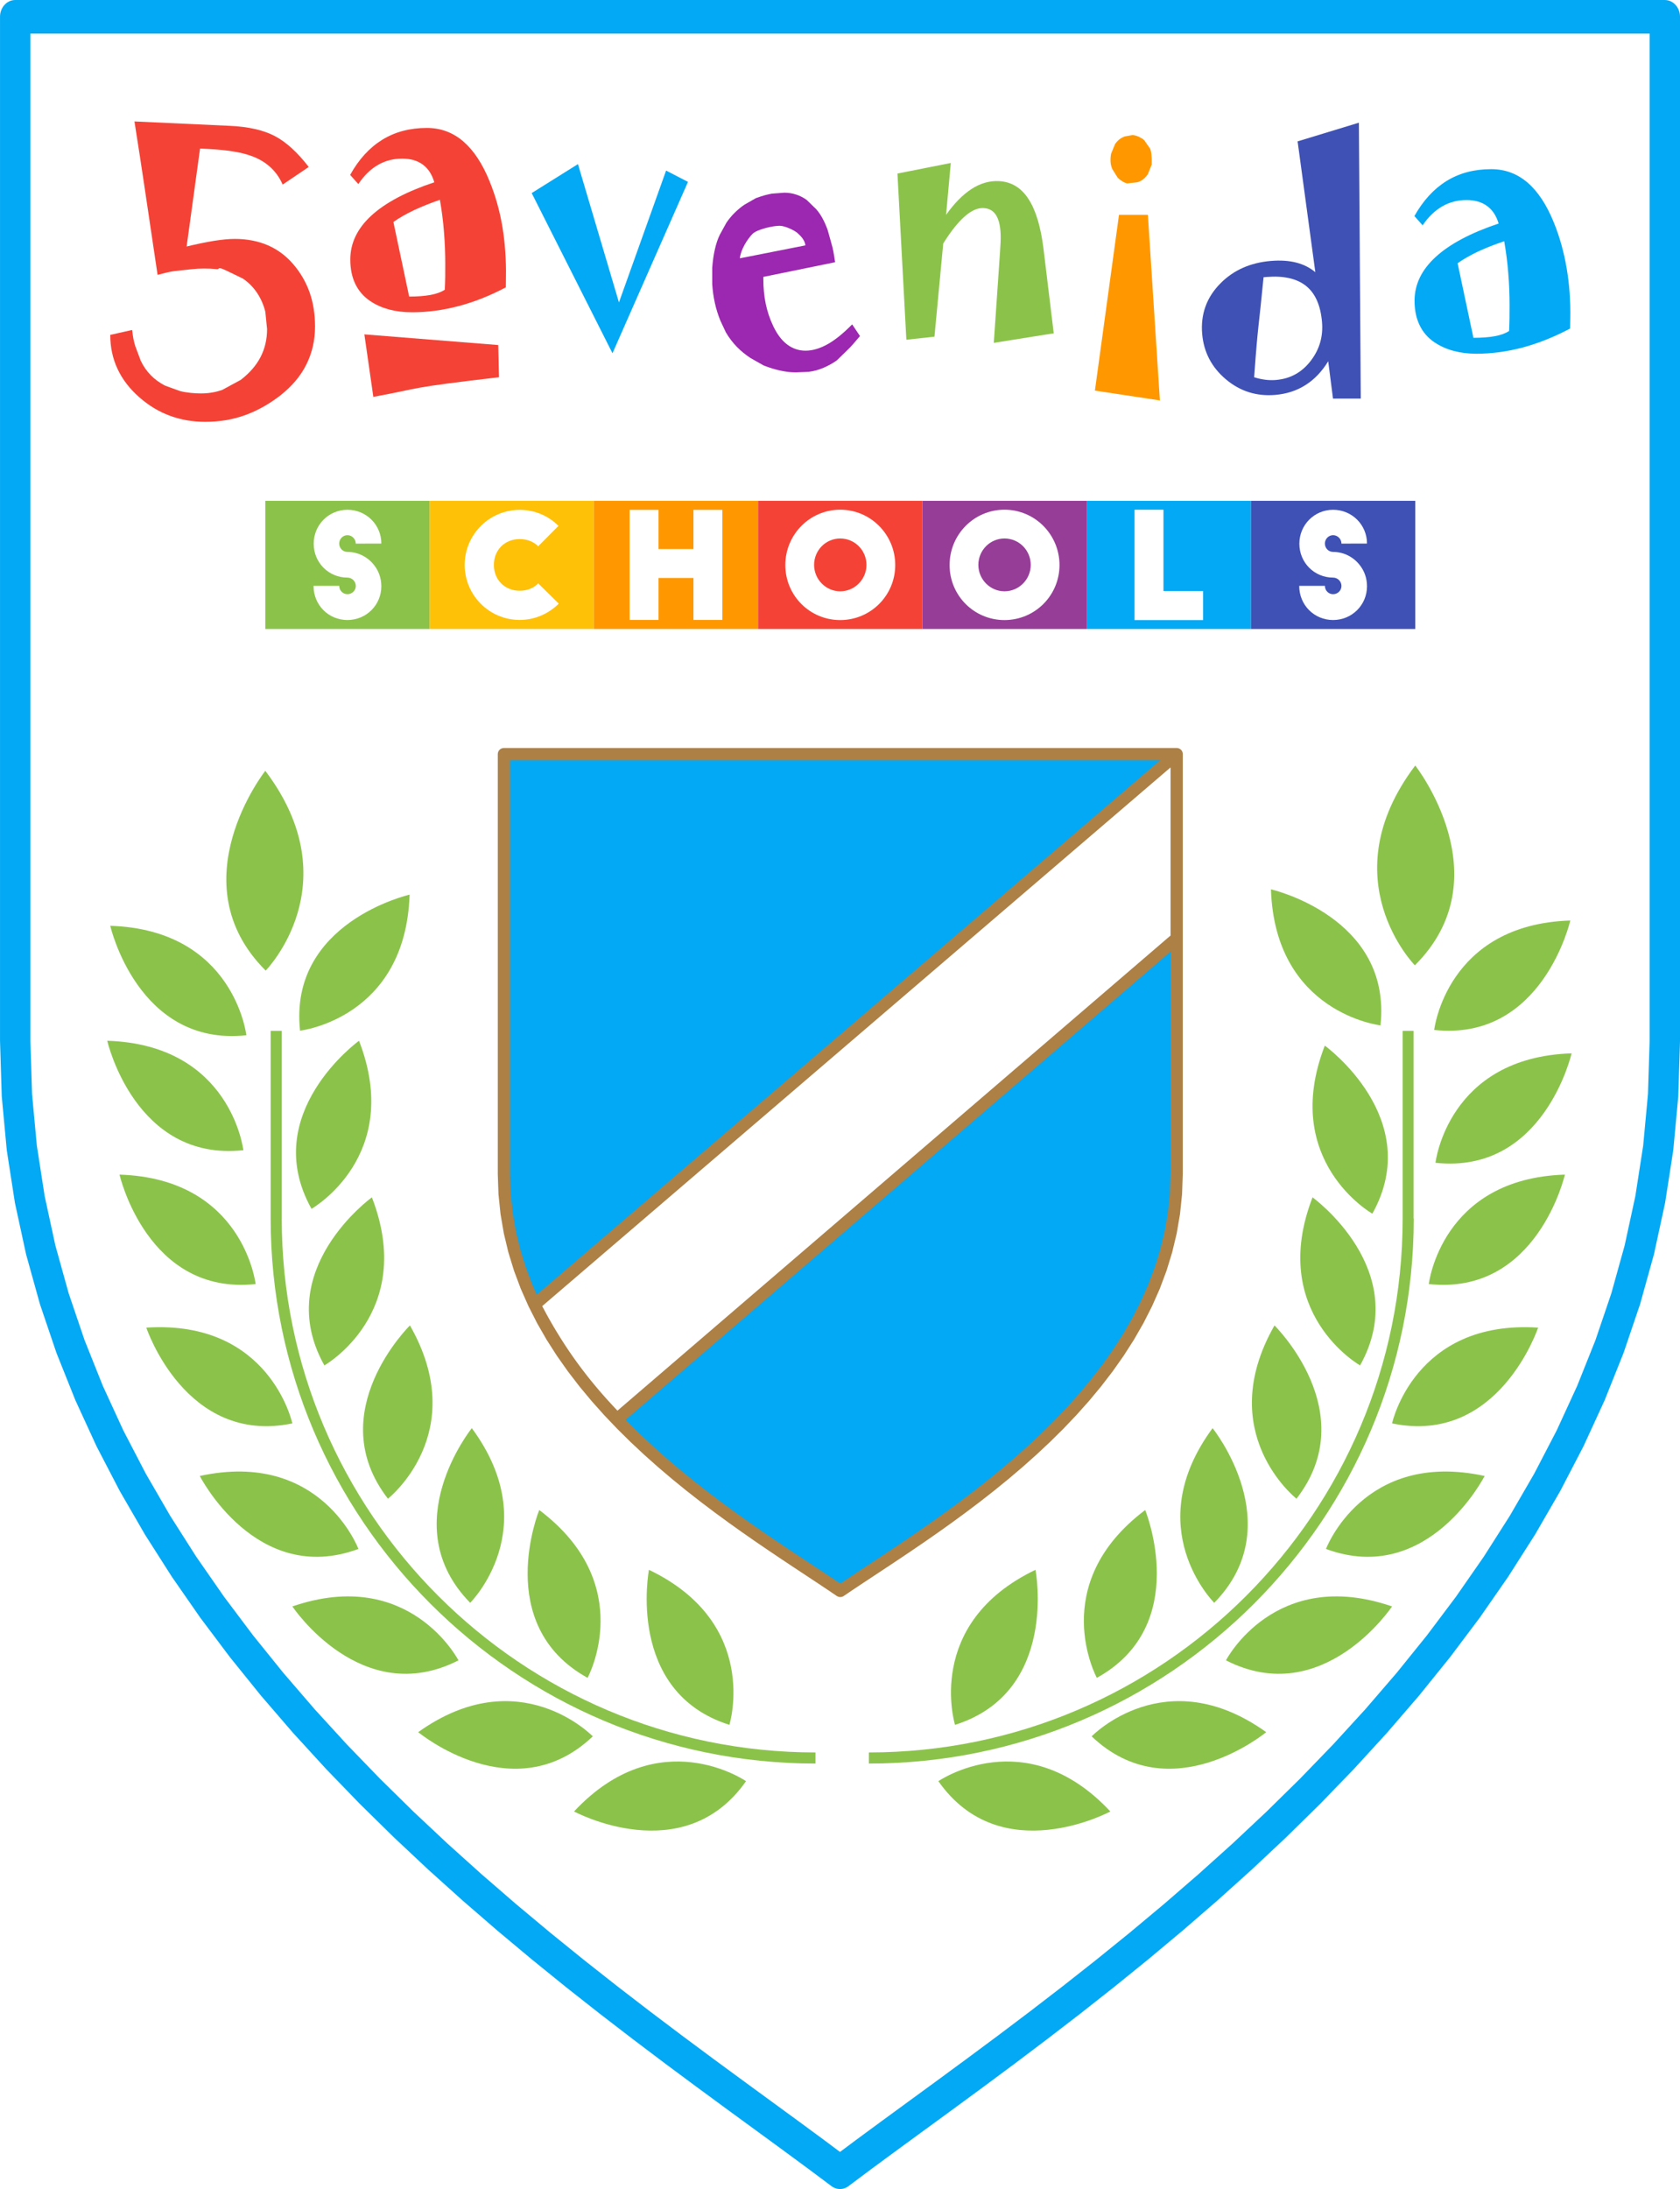 <?xml version="1.0" encoding="UTF-8"?>
<!DOCTYPE svg PUBLIC "-//W3C//DTD SVG 1.1//EN" "http://www.w3.org/Graphics/SVG/1.1/DTD/svg11.dtd">
<!-- Creator: CorelDRAW -->
<svg xmlns="http://www.w3.org/2000/svg" xml:space="preserve" width="99.988mm" height="130.227mm" version="1.1" style="shape-rendering:geometricPrecision; text-rendering:geometricPrecision; image-rendering:optimizeQuality; fill-rule:evenodd; clip-rule:evenodd"
viewBox="0 0 1146.58 1493.33"
 xmlns:xlink="http://www.w3.org/1999/xlink"
 xmlns:xodm="http://www.corel.com/coreldraw/odm/2003">
 <defs>
  <style type="text/css">
   <![CDATA[
    .fil1 {fill:#03A9F4}
    .fil6 {fill:#3F51B5}
    .fil4 {fill:#8BC34A}
    .fil9 {fill:#963D97}
    .fil3 {fill:#9C27B0}
    .fil2 {fill:#F44336}
    .fil5 {fill:#FF9800}
    .fil8 {fill:#FFC107}
    .fil0 {fill:#03A9F4;fill-rule:nonzero}
    .fil7 {fill:#AD8045;fill-rule:nonzero}
   ]]>
  </style>
 </defs>
 <g id="Capa_x0020_1">
  <g>
   <path class="fil0" d="M1125.84 710.19l0 -698.72 20.74 0 0 698.72 0 0 -20.74 0zm20.74 0c0,6.33 -4.64,11.47 -10.37,11.47 -5.73,0 -10.37,-5.13 -10.37,-11.47l20.74 0zm-579.14 781.14l11.71 -18.93 -11.71 0 16.29 -12.18 17.5 -12.88 18.59 -13.58 19.57 -14.3 20.44 -15.02 21.21 -15.75 21.85 -16.48 22.38 -17.22 22.8 -17.96 23.11 -18.71 23.3 -19.47 23.37 -20.22 23.33 -20.98 23.18 -21.75 22.91 -22.52 22.52 -23.29 22.02 -24.06 21.41 -24.84 20.68 -25.62 19.84 -26.4 18.89 -27.18 17.82 -27.97 16.65 -28.75 15.36 -29.55 13.96 -30.34 12.45 -31.14 10.84 -31.94 9.11 -32.75 7.28 -33.58 5.34 -34.41 3.28 -35.26 1.12 -36.13 20.74 0 -1.17 37.69 -3.43 36.81 -5.57 35.91 -7.59 35.01 -9.49 34.11 -11.26 33.21 -12.92 32.31 -14.45 31.42 -15.87 30.53 -17.16 29.65 -18.34 28.77 -19.39 27.91 -20.33 27.05 -21.15 26.2 -21.86 25.36 -22.45 24.53 -22.92 23.7 -23.28 22.88 -23.52 22.07 -23.65 21.27 -23.66 20.47 -23.56 19.69 -23.34 18.9 -23.01 18.12 -22.56 17.35 -21.99 16.59 -21.31 15.82 -20.51 15.07 -19.6 14.31 -18.56 13.56 -17.41 12.81 -16.14 12.06 -11.71 0zm11.71 0c-4.73,3.57 -11.18,2.24 -14.41,-2.99 -3.23,-5.23 -2.02,-12.36 2.71,-15.94l11.71 18.93zm-579.14 -781.14l20.74 0 0 0 1.12 36.13 3.28 35.26 5.34 34.41 7.28 33.58 9.11 32.75 10.84 31.94 12.45 31.14 13.96 30.34 15.36 29.55 16.65 28.75 17.82 27.97 18.89 27.18 19.84 26.4 20.68 25.62 21.41 24.84 22.02 24.06 22.52 23.29 22.91 22.52 23.18 21.75 23.33 20.98 23.37 20.22 23.3 19.47 23.11 18.71 22.8 17.96 22.39 17.22 21.85 16.48 21.21 15.75 20.45 15.02 19.57 14.3 18.59 13.58 17.5 12.88 16.29 12.18 -11.71 18.93 -16.14 -12.06 -17.41 -12.81 -18.56 -13.56 -19.59 -14.31 -20.51 -15.07 -21.31 -15.82 -21.99 -16.59 -22.56 -17.35 -23.01 -18.12 -23.34 -18.9 -23.56 -19.69 -23.66 -20.47 -23.65 -21.27 -23.52 -22.07 -23.28 -22.88 -22.92 -23.7 -22.45 -24.53 -21.86 -25.36 -21.15 -26.2 -20.33 -27.05 -19.39 -27.91 -18.34 -28.77 -17.16 -29.65 -15.87 -30.53 -14.45 -31.42 -12.92 -32.31 -11.26 -33.21 -9.49 -34.11 -7.59 -35.01 -5.57 -35.91 -3.43 -36.81 -1.17 -37.69 0 0zm0 0c0,-6.33 4.64,-11.47 10.37,-11.47 5.73,0 10.37,5.13 10.37,11.47l-20.74 0zm20.74 -698.72l0 698.72 -20.74 0 0 -698.72 10.37 -11.47 10.37 11.47zm-20.74 0c0,-6.33 4.64,-11.47 10.37,-11.47 5.73,0 10.37,5.13 10.37,11.47l-20.74 0zm1136.21 11.47l-1125.84 0 0 -22.93 1125.84 0 10.37 11.47 -10.37 11.47zm0 -22.93c5.73,0 10.37,5.13 10.37,11.47 0,6.33 -4.64,11.47 -10.37,11.47l0 -22.93z"/>
  </g>
  <g id="_2463214881104">
   <polygon class="fil1" points="469.54,124.08 418.01,240.99 362.87,131.71 394.45,111.95 422.43,206.31 454.6,116.36 "/>
   <path class="fil2" d="M215.02 222.67c0,9.41 -1.97,18.03 -5.92,25.96 -3.9,7.89 -9.9,14.95 -17.91,21.24 -7.56,5.83 -15.53,10.31 -23.95,13.35 -8.42,3.04 -17.5,4.56 -27.2,4.56 -8.55,0 -16.51,-1.4 -24.04,-4.15 -7.52,-2.75 -14.46,-6.94 -20.87,-12.57 -6.62,-5.79 -11.55,-12.2 -14.88,-19.31 -3.33,-7.1 -5.01,-14.87 -5.01,-23.29l14.95 -3.37c0.21,2.01 0.49,3.94 0.82,5.79 0.33,1.81 0.78,3.57 1.32,5.26l3.74 9.98c1.77,3.7 4.03,6.98 6.82,9.82 2.75,2.84 6.04,5.22 9.82,7.15l10.35 3.74c2.38,0.57 4.77,0.94 7.15,1.19 2.38,0.25 4.68,0.37 6.94,0.37 2.63,0 5.14,-0.21 7.52,-0.62 2.34,-0.37 4.68,-0.99 7.03,-1.8l12.65 -6.86c6,-4.64 10.52,-9.82 13.48,-15.57 2.96,-5.75 4.44,-12.07 4.44,-19.06l-1.19 -11.79c-1.19,-4.77 -3.08,-9.04 -5.59,-12.82 -2.55,-3.82 -5.75,-7.1 -9.7,-9.82 -3.57,-1.72 -3.24,-1.56 -10.72,-5.18 -7.48,-3.61 -4.58,-0.99 -7.23,-1.27 -2.65,-0.29 -5.55,-0.41 -8.79,-0.41 -1.36,0 -2.75,0.04 -4.19,0.12 -1.44,0.08 -2.92,0.21 -4.44,0.37l-10.97 1.19c-1.85,0.24 -3.78,0.61 -5.79,1.07 -2.01,0.5 -4.02,1.03 -6.12,1.56 -10.33,-69.08 -9.31,-63.46 -15.78,-104.66l65.12 3c12.7,0.57 22.93,2.92 30.69,6.98 7.8,4.11 15.49,11.13 23.13,21.07l-17.79 12.03c-2.18,-4.97 -5.22,-9.16 -9.16,-12.57 -3.94,-3.41 -8.79,-6 -14.59,-7.76 -3.53,-1.15 -8.01,-2.05 -13.44,-2.79 -5.38,-0.7 -11.79,-1.19 -19.19,-1.44l-9.16 66.79c6.98,-1.68 13.19,-2.96 18.65,-3.86 5.47,-0.86 10.19,-1.31 14.22,-1.31 8.42,0 15.98,1.48 22.68,4.39 6.7,2.92 12.53,7.31 17.5,13.19 4.85,5.71 8.46,12.04 10.93,19.02 2.42,6.98 3.66,14.67 3.66,23.08z"/>
   <path class="fil2" d="M303.89 180.27c0,-7.49 -0.29,-14.89 -0.9,-22.2 -0.57,-7.28 -1.51,-14.55 -2.77,-21.78 -6.62,2.31 -12.56,4.71 -17.88,7.19 -5.29,2.53 -9.93,5.17 -13.85,7.95l10.76 50.88c5.61,0 10.46,-0.38 14.53,-1.1 4.06,-0.76 7.33,-1.93 9.78,-3.57 0.15,-3.07 0.25,-5.98 0.29,-8.83 0.03,-2.82 0.03,-5.67 0.03,-8.53zm41.4 9l-0.07 6.77c-10.9,5.72 -21.66,10.01 -32.31,12.78 -10.65,2.82 -21.19,4.21 -31.58,4.21 -5.76,0 -11.05,-0.63 -15.79,-1.89 -4.79,-1.3 -9.07,-3.2 -12.88,-5.76 -4.5,-3.03 -7.88,-6.94 -10.18,-11.69 -2.27,-4.75 -3.42,-10.31 -3.42,-16.61 0,-11.19 4.78,-21.2 14.39,-30.02 9.6,-8.79 23.92,-16.4 42.95,-22.71 -1.55,-5.34 -4.17,-9.38 -7.84,-12.07 -3.71,-2.74 -8.38,-4.08 -14.07,-4.08 -6.11,0 -11.69,1.47 -16.65,4.37 -5,2.9 -9.43,7.23 -13.27,13l-5.61 -6.26c5.9,-10.6 13.2,-18.59 21.91,-23.97 8.74,-5.38 18.88,-8.07 30.46,-8.07 9.43,0 17.7,3.07 24.82,9.16 7.12,6.14 13.17,15.27 18.06,27.41 3.96,9.72 6.84,19.98 8.67,30.87 1.8,10.89 2.63,22.41 2.41,34.56z"/>
   <path class="fil2" d="M340.58 257.33c-64.99,7.59 -51.24,7.07 -85.79,13.41l-6.12 -42.64 91.37 7.28 0.54 21.95z"/>
   <path class="fil3" d="M586.94 229.26c-1.76,2.06 -3.34,3.91 -4.75,5.51 -1.4,1.6 -2.62,2.9 -3.67,3.87l-7.48 7.27c-2.81,1.98 -5.79,3.62 -8.96,4.96 -3.17,1.39 -6.55,2.31 -10.11,2.78l-8.85 0.38c-3.24,0 -6.69,-0.38 -10.33,-1.18 -3.67,-0.76 -7.48,-1.94 -11.51,-3.49l-8.96 -5.05c-3.42,-2.23 -6.58,-4.79 -9.42,-7.69 -2.84,-2.94 -5.36,-6.23 -7.52,-9.92l-3.71 -7.91c-1.62,-3.95 -2.88,-7.99 -3.78,-12.11 -0.93,-4.16 -1.51,-8.41 -1.8,-12.78l0 -11.31c0.36,-4.58 0.93,-8.75 1.8,-12.45 0.83,-3.7 1.91,-6.98 3.28,-9.84l4.6 -8.37c1.76,-2.57 3.67,-4.88 5.76,-6.9 2.09,-2.06 4.28,-3.87 6.58,-5.42l7.81 -4.46c2.23,-0.8 4.28,-1.47 6.11,-1.98 1.8,-0.46 3.42,-0.84 4.82,-1.09l8.46 -0.63c2.81,0 5.47,0.42 7.99,1.26 2.52,0.8 4.96,2.02 7.27,3.7l6.44 6.26c1.55,1.72 2.99,3.79 4.32,6.22 1.33,2.44 2.52,5.13 3.56,8.07l2.55 9.13c0.54,1.81 1.04,3.79 1.4,5.89 0.4,2.14 0.76,4.46 1.12,6.9l-48.99 10.01 0 1.35c0,6.01 0.54,11.65 1.62,16.95 1.11,5.26 2.77,10.3 5.04,15.05 2.66,5.68 5.86,9.92 9.57,12.74 3.74,2.82 7.91,4.25 12.56,4.25 4.78,0 9.78,-1.47 15.07,-4.41 5.25,-2.94 10.83,-7.48 16.76,-13.54l5.36 7.99zm-37.28 -61.87c-0.29,-3.62 -3.36,-6.59 -5.37,-8.4 -2.01,-1.8 -8.48,-4.97 -12.22,-4.97 -4.53,0 -15.49,2.42 -18.59,5.64 -3.53,3.65 -7.97,10.71 -8.54,16.56l44.71 -8.82z"/>
   <path class="fil4" d="M719.17 227.37l-40.92 6.53c1.73,-25.09 2.88,-42.17 3.52,-51.32 0.64,-9.15 1.01,-14.85 1.11,-17.17 0.35,-7.64 -0.43,-13.41 -2.37,-17.33 -1.91,-3.92 -5.02,-5.95 -9.29,-6.15 -3.99,-0.18 -8.29,1.72 -12.87,5.76 -4.58,4.04 -9.43,10.13 -14.6,18.4l-5.99 63.58 -19.18 2.1 -6.08 -113.39 36.41 -7.2 -3.22 35.38c5.59,-7.87 11.37,-13.75 17.38,-17.64 6.01,-3.89 12.22,-5.67 18.61,-5.37 8.41,0.39 15.14,4.4 20.15,12.04 5.01,7.6 8.45,18.91 10.32,33.86l7.02 57.91z"/>
   <path class="fil5" d="M783.41 118.79c-1.01,1.51 -2.09,2.69 -3.27,3.58 -1.19,0.93 -2.52,1.6 -3.99,1.98l-6.87 0.76c-1.12,-0.26 -2.23,-0.72 -3.31,-1.43 -1.12,-0.67 -2.16,-1.47 -3.13,-2.4l-3.71 -5.93c-0.68,-1.55 -1.08,-3.2 -1.19,-4.92 -0.11,-1.72 0,-3.57 0.36,-5.55l2.73 -6.64c0.86,-1.22 1.84,-2.27 2.91,-3.15 1.08,-0.84 2.34,-1.51 3.74,-2.02l5.36 -0.97c1.55,0.21 2.99,0.63 4.25,1.22 1.26,0.59 2.45,1.3 3.56,2.23l3.81 5.43c0.58,0.88 0.93,2.27 1.15,4.16 0.21,1.89 0.29,4.29 0.21,7.15l-2.62 6.52zm8.2 154.37l-44.35 -6.69 16.44 -119.93 19.71 0 8.2 126.61z"/>
   <path class="fil6" d="M927.42 83.71l1.29 188.2 -18.95 0.01 -3.27 -25.48c-4.26,6.97 -9.42,12.4 -15.48,16.22 -6.02,3.85 -12.97,6.11 -20.82,6.75 -12.72,1.04 -23.94,-2.52 -33.6,-10.7 -9.66,-8.17 -15.04,-18.45 -16.12,-30.9 -0.58,-6.71 0.18,-12.94 2.24,-18.68 2.07,-5.74 5.47,-11.03 10.21,-15.79 4.44,-4.53 9.59,-8.07 15.35,-10.65 5.77,-2.54 12.13,-4.11 19.05,-4.68 6.56,-0.54 12.37,-0.17 17.39,1.13 5.02,1.3 9.33,3.47 12.99,6.54l-12.1 -89.24 41.81 -12.74zm-25.17 135.87c-0.99,-11.34 -4.62,-19.52 -10.91,-24.54 -6.29,-5.02 -15.27,-7.05 -26.96,-6.09l-2.01 0.17c-3.51,36.29 -3.72,30.75 -6.44,68.23 2.53,0.81 5.03,1.37 7.55,1.69 2.48,0.32 4.94,0.37 7.31,0.17 4.98,-0.41 9.45,-1.72 13.41,-3.94 3.96,-2.18 7.51,-5.34 10.59,-9.41 2.91,-3.88 5.01,-7.98 6.25,-12.39 1.24,-4.38 1.64,-9 1.21,-13.9z"/>
   <path class="fil1" d="M1071.67 217.5l-0.11 6.64c-10.9,5.76 -21.66,10.05 -32.3,12.91 -10.65,2.82 -21.15,4.25 -31.59,4.25 -5.76,0 -11.01,-0.67 -15.79,-1.98 -4.79,-1.3 -9.06,-3.24 -12.88,-5.8 -4.5,-3.03 -7.88,-6.94 -10.14,-11.69 -2.3,-4.75 -3.45,-10.3 -3.45,-16.65 0,-11.14 4.82,-21.11 14.43,-29.9 9.57,-8.79 23.88,-16.4 42.95,-22.79 -1.55,-5.26 -4.17,-9.25 -7.84,-11.94 -3.7,-2.73 -8.38,-4.08 -14.1,-4.08 -6.12,0 -11.66,1.47 -16.66,4.37 -4.96,2.9 -9.42,7.19 -13.27,12.87l-5.61 -6.31c5.93,-10.56 13.24,-18.54 21.94,-23.93 8.7,-5.38 18.85,-8.07 30.47,-8.07 9.43,0 17.7,3.07 24.82,9.17 7.12,6.14 13.16,15.31 18.06,27.54 3.88,9.59 6.73,19.85 8.6,30.74 1.87,10.85 2.7,22.41 2.48,34.65zm-41.4 -9.08c0,-7.48 -0.29,-14.89 -0.9,-22.2 -0.58,-7.27 -1.51,-14.51 -2.77,-21.66 -6.62,2.23 -12.59,4.58 -17.92,7.06 -5.29,2.53 -9.93,5.17 -13.88,7.95l10.79 50.88c5.61,0 10.47,-0.38 14.53,-1.09 4.1,-0.76 7.37,-1.94 9.82,-3.57 0.14,-2.99 0.25,-5.89 0.29,-8.75 0.04,-2.9 0.04,-5.76 0.04,-8.62z"/>
   <g>
    <path class="fil1" d="M573.48 514.44l229.59 0 0 286.31c0,146.92 -161.92,238.3 -229.59,284.58 -67.67,-46.28 -229.59,-137.66 -229.59,-284.58l0 -286.31 229.59 0zm-208.65 375.55l438.24 -375.55 0 62.9 0 0.01 0 62.75 -381.94 327.97c-21.8,-22.34 -40.36,-46.85 -56.3,-78.08z"/>
    <path id="_1" class="fil7" d="M803.07 518.61l-229.59 0 0 -8.34 229.59 0 4.17 4.17 -4.17 4.17zm0 -8.34c2.3,0 4.17,1.87 4.17,4.17 0,2.3 -1.87,4.17 -4.17,4.17l0 -8.34zm-4.17 290.48l0 -286.31 8.34 0 0 286.31 0 0 -8.34 0zm8.34 0c0,2.3 -1.87,4.17 -4.17,4.17 -2.3,0 -4.17,-1.87 -4.17,-4.17l8.34 0zm-236.11 288.02l4.71 -6.88 -4.71 0 6.64 -4.49 7.14 -4.75 7.58 -5.01 7.98 -5.27 8.34 -5.54 8.65 -5.81 8.91 -6.08 9.13 -6.35 9.3 -6.62 9.42 -6.9 9.5 -7.18 9.53 -7.46 9.52 -7.74 9.45 -8.02 9.34 -8.31 9.19 -8.59 8.98 -8.88 8.73 -9.16 8.44 -9.45 8.09 -9.74 7.71 -10.03 7.27 -10.31 6.79 -10.61 6.27 -10.9 5.69 -11.19 5.08 -11.49 4.42 -11.78 3.72 -12.08 2.97 -12.38 2.18 -12.69 1.34 -13 0.46 -13.33 8.34 0 -0.48 13.89 -1.4 13.57 -2.27 13.24 -3.09 12.91 -3.87 12.58 -4.59 12.24 -5.27 11.91 -5.89 11.58 -6.47 11.26 -7 10.93 -7.48 10.61 -7.91 10.29 -8.29 9.97 -8.63 9.66 -8.91 9.35 -9.16 9.04 -9.35 8.74 -9.49 8.44 -9.59 8.14 -9.64 7.84 -9.65 7.55 -9.61 7.26 -9.52 6.97 -9.38 6.68 -9.2 6.4 -8.97 6.12 -8.69 5.84 -8.37 5.56 -7.99 5.28 -7.57 5 -7.1 4.72 -6.58 4.45 -4.71 0zm4.71 0c-1.9,1.3 -4.5,0.81 -5.79,-1.09 -1.3,-1.9 -0.81,-4.49 1.09,-5.79l4.71 6.88zm-236.11 -288.02l8.34 0 0 0 0.46 13.33 1.34 13 2.18 12.69 2.97 12.38 3.72 12.08 4.42 11.78 5.08 11.49 5.69 11.19 6.27 10.9 6.79 10.61 7.27 10.31 7.71 10.03 8.09 9.74 8.44 9.45 8.73 9.16 8.98 8.88 9.19 8.59 9.34 8.31 9.45 8.02 9.52 7.74 9.53 7.46 9.5 7.18 9.42 6.9 9.3 6.62 9.13 6.35 8.91 6.08 8.65 5.81 8.34 5.54 7.98 5.27 7.58 5.01 7.14 4.75 6.64 4.49 -4.71 6.88 -6.58 -4.45 -7.1 -4.72 -7.57 -5 -7.99 -5.28 -8.37 -5.56 -8.69 -5.84 -8.97 -6.12 -9.2 -6.4 -9.38 -6.68 -9.52 -6.97 -9.61 -7.26 -9.65 -7.55 -9.64 -7.84 -9.59 -8.14 -9.49 -8.44 -9.35 -8.74 -9.15 -9.04 -8.91 -9.35 -8.63 -9.66 -8.29 -9.97 -7.91 -10.29 -7.48 -10.61 -7 -10.93 -6.47 -11.26 -5.89 -11.58 -5.27 -11.91 -4.59 -12.24 -3.87 -12.58 -3.09 -12.91 -2.27 -13.24 -1.4 -13.57 -0.48 -13.89 0 0zm0 0c0,-2.3 1.87,-4.17 4.17,-4.17 2.3,0 4.17,1.87 4.17,4.17l-8.34 0zm8.34 -286.31l0 286.31 -8.34 0 0 -286.31 4.17 -4.17 4.17 4.17zm-8.34 0c0,-2.3 1.87,-4.17 4.17,-4.17 2.3,0 4.17,1.87 4.17,4.17l-8.34 0zm233.76 4.17l-229.59 0 0 -8.34 229.59 0 0 0 0 8.34zm0 -8.34c2.3,0 4.17,1.87 4.17,4.17 0,2.3 -1.87,4.17 -4.17,4.17l0 -8.34zm232.3 7.33l-438.24 375.55 -5.43 -6.33 438.24 -375.55 6.88 3.16 -1.46 3.16zm-5.43 -6.33c1.75,-1.5 4.38,-1.29 5.88,0.45 1.5,1.75 1.3,4.38 -0.45,5.88l-5.43 -6.33zm-1.46 66.07l0 -62.9 8.34 0 0 62.9 0 0 -8.34 0zm8.34 0c0,2.3 -1.87,4.17 -4.17,4.17 -2.3,0 -4.17,-1.87 -4.17,-4.17l8.34 0zm-8.34 0.01l0 -0.01 8.34 0 0 0.01 0 0 -8.34 0zm8.34 0c0,2.3 -1.87,4.17 -4.17,4.17 -2.3,0 -4.17,-1.87 -4.17,-4.17l8.34 0zm-8.34 62.75l0 -62.75 8.34 0 0 62.75 -1.45 3.16 -6.88 -3.16zm8.34 0c0,2.3 -1.87,4.17 -4.17,4.17 -2.3,0 -4.17,-1.87 -4.17,-4.17l8.34 0zm-388.83 324.81l381.94 -327.97 5.43 6.32 -381.94 327.97 -5.7 -0.25 0.27 -6.07zm5.43 6.32c-1.75,1.5 -4.38,1.3 -5.88,-0.45 -1.5,-1.75 -1.3,-4.38 0.45,-5.88l5.43 6.32zm-61.73 -84.41l5.43 6.33 1 -5.06 1.48 2.87 1.5 2.83 1.51 2.8 1.53 2.76 1.55 2.72 1.56 2.69 1.58 2.65 1.59 2.62 1.61 2.59 1.62 2.56 1.64 2.53 1.65 2.49 1.67 2.47 1.69 2.44 1.71 2.41 1.72 2.38 1.74 2.36 1.76 2.33 1.77 2.31 1.79 2.29 1.81 2.26 1.83 2.24 1.84 2.22 1.86 2.2 1.88 2.18 1.9 2.17 1.92 2.15 1.94 2.13 1.95 2.12 1.97 2.1 1.99 2.09 2.01 2.08 -5.97 5.82 -2.06 -2.12 -2.04 -2.14 -2.02 -2.15 -2 -2.17 -1.98 -2.19 -1.97 -2.2 -1.95 -2.22 -1.93 -2.24 -1.91 -2.26 -1.89 -2.28 -1.88 -2.3 -1.86 -2.33 -1.84 -2.35 -1.82 -2.37 -1.8 -2.4 -1.79 -2.43 -1.77 -2.45 -1.75 -2.48 -1.73 -2.51 -1.72 -2.54 -1.7 -2.57 -1.68 -2.6 -1.67 -2.63 -1.65 -2.66 -1.63 -2.69 -1.62 -2.73 -1.6 -2.76 -1.58 -2.79 -1.57 -2.83 -1.55 -2.87 -1.54 -2.91 -1.52 -2.94 1 -5.06zm-1 5.06c-1.05,-2.05 -0.23,-4.56 1.82,-5.61 2.05,-1.05 4.56,-0.23 5.61,1.82l-7.43 3.79z"/>
   </g>
   <g>
    <path class="fil4" d="M81.57 801.3c0,0 18.9,82.69 92.89,74.66 0,0 -8.31,-71.97 -92.89,-74.66z"/>
    <g>
     <path class="fil4" d="M593.03 1203.07c205.03,0 371.84,-166.8 371.84,-371.78l-0.12 0 0 -128.07 -7.46 0 0 128.07c0,200.81 -163.4,364.2 -364.27,364.2l0 7.58z"/>
     <path class="fil4" d="M1013.24 1006.89c0,0 -38.47,75.59 -108.28,49.78 0,0 25.6,-67.77 108.28,-49.78z"/>
     <path class="fil4" d="M869.82 904.19c0,0 60.59,59.39 15.02,118.21 0,0 -56.96,-44.73 -15.02,-118.21z"/>
     <path class="fil4" d="M950.06 1095.88c0,0 -47.06,70.6 -113.36,36.79 0,0 33.34,-64.29 113.36,-36.79z"/>
     <path class="fil4" d="M827.58 974.27c0,0 53.23,66.05 1.12,119.14 0,0 -51.36,-51.07 -1.12,-119.14z"/>
     <path class="fil4" d="M1049.75 905.69c0,0 -26.81,80.49 -99.68,65.33 0,0 15.24,-70.82 99.68,-65.33z"/>
     <path class="fil4" d="M895.79 816.81c0,0 68.75,49.7 32.45,114.65 0,0 -63.01,-35.76 -32.45,-114.65z"/>
     <path class="fil4" d="M904.16 713.3c0,0 68.75,49.7 32.45,114.65 0,0 -63.01,-35.76 -32.45,-114.65z"/>
     <path class="fil4" d="M867.41 606.69c0,0 82.72,18.82 74.76,92.8 0,0 -71.99,-8.24 -74.76,-92.8z"/>
     <path class="fil4" d="M965.89 522.22c0,0 60.05,76.23 -0.26,136.31 0,0 -58.09,-59.11 0.26,-136.31z"/>
     <path class="fil4" d="M1068.03 801.3c0,0 -18.9,82.69 -92.89,74.66 0,0 8.32,-71.97 92.89,-74.66z"/>
     <path class="fil4" d="M1072.59 718.58c0,0 -18.9,82.69 -92.89,74.66 0,0 8.32,-71.97 92.89,-74.66z"/>
     <path class="fil4" d="M1071.71 627.96c0,0 -18.9,82.69 -92.89,74.66 0,0 8.31,-71.97 92.89,-74.66z"/>
     <g>
      <path class="fil4" d="M279.55 610.31c0,0 -82.72,18.82 -74.76,92.8 0,0 71.99,-8.24 74.76,-92.8z"/>
      <path class="fil4" d="M181.07 525.83c0,0 -60.05,76.23 0.26,136.3 0,0 58.09,-59.11 -0.26,-136.3z"/>
      <path class="fil4" d="M75.25 631.57c0,0 18.9,82.69 92.89,74.66 0,0 -8.31,-71.97 -92.89,-74.66z"/>
     </g>
     <path class="fil4" d="M864.18 1181.65c0,0 -65.26,54.2 -119.15,2.87 0,0 50.33,-52.1 119.15,-2.87z"/>
     <path class="fil4" d="M781.58 1030.11c0,0 32.14,78.5 -33,114.5 0,0 -34.61,-63.62 33,-114.5z"/>
     <path class="fil4" d="M757.81 1235.76c0,0 -74.68,40.28 -117.38,-20.67 0,0 59.61,-41.15 117.38,20.67z"/>
     <path class="fil4" d="M706.71 1070.91c0,0 16.04,83.31 -54.92,105.76 0,0 -21.39,-69.22 54.92,-105.76z"/>
     <path class="fil4" d="M556.57 1203.07c-205.03,0 -371.85,-166.8 -371.85,-371.78l0 -128.06 7.6 0 0 128.06 -0.03 0c0,200.81 163.41,364.2 364.27,364.2l0 7.58z"/>
     <path class="fil4" d="M136.36 1006.89c0,0 38.47,75.59 108.27,49.78 0,0 -25.6,-67.77 -108.27,-49.78z"/>
     <path class="fil4" d="M279.78 904.19c0,0 -60.59,59.39 -15.02,118.21 0,0 56.97,-44.73 15.02,-118.21z"/>
     <path class="fil4" d="M199.54 1095.88c0,0 47.06,70.6 113.36,36.79 0,0 -33.34,-64.29 -113.36,-36.79z"/>
     <path class="fil4" d="M322.01 974.27c0,0 -53.23,66.05 -1.11,119.14 0,0 51.36,-51.07 1.11,-119.14z"/>
     <path class="fil4" d="M99.85 905.69c0,0 26.8,80.49 99.67,65.33 0,0 -15.25,-70.82 -99.67,-65.33z"/>
     <path class="fil4" d="M253.81 816.81c0,0 -68.75,49.7 -32.43,114.65 0,0 63,-35.76 32.43,-114.65z"/>
     <path class="fil4" d="M245.03 709.99c0,0 -68.75,49.7 -32.43,114.65 0,0 63,-35.76 32.43,-114.65z"/>
     <path class="fil4" d="M73.19 709.99c0,0 18.9,82.69 92.89,74.66 0,0 -8.31,-71.97 -92.89,-74.66z"/>
     <path class="fil4" d="M285.42 1181.65c0,0 65.27,54.2 119.15,2.87 0,0 -50.33,-52.1 -119.15,-2.87z"/>
     <path class="fil4" d="M368.03 1030.11c0,0 -32.14,78.5 32.99,114.5 0,0 34.61,-63.62 -32.99,-114.5z"/>
     <path class="fil4" d="M391.78 1235.76c0,0 74.68,40.28 117.38,-20.67 0,0 -59.61,-41.15 -117.38,20.67z"/>
     <path class="fil4" d="M442.9 1070.91c0,0 -16.03,83.31 54.91,105.76 0,0 21.39,-69.22 -54.91,-105.76z"/>
    </g>
   </g>
   <path class="fil4" d="M181.07 341.65l112.12 0 0 87.44 -112.12 0 0 -87.44zm79.19 29.15c0,-12.82 -10.31,-23.03 -23.13,-23.03 -12.82,0 -23.03,10.31 -23.03,23.13 0,12.92 10.22,23.13 23.03,23.13 3.11,0 5.71,2.6 5.71,5.71 0,3.1 -2.6,5.61 -5.71,5.61 -3.1,0 -5.61,-2.5 -5.61,-5.71l-17.53 0c0,13.22 10.32,23.33 23.13,23.33 12.82,0 23.13,-10.21 23.13,-23.03 0,-5.51 -1.8,-10.51 -5.01,-14.52 -4.21,-5.4 -10.82,-8.91 -18.13,-8.91 -3.1,0 -5.61,-2.55 -5.61,-5.71 0,-3.09 2.5,-5.71 5.61,-5.71 3.11,0 5.71,2.62 5.71,5.76l17.43 -0.05z"/>
   <path class="fil8" d="M293.19 341.64l112.12 0 0 87.45 -112.12 0 0 -87.45zm87.95 17.09c-6.81,-6.81 -16.12,-10.91 -26.44,-10.91 -20.73,0 -37.55,16.82 -37.55,37.54 0,20.73 16.82,37.55 37.55,37.55 10.41,0 19.83,-4.31 26.64,-11.11l-14.02 -13.82c-3.1,3.2 -7.51,5.01 -12.62,5.01 -10.21,0 -17.63,-7.41 -17.63,-17.62 0,-10.21 7.41,-17.62 17.63,-17.62 5.11,0 9.51,1.8 12.62,4.91l13.82 -13.92z"/>
   <path class="fil5" d="M405.3 341.64l112.12 0 0 87.45 -112.12 0 0 -87.45zm24.41 6.18l0 75.09 19.73 0 0 -28.63 23.83 0 0 28.63 19.73 0 0 -75.09 -19.73 0 0 26.73 -23.83 0 0 -26.73 -19.73 0z"/>
   <path class="fil2" d="M517.42 341.64l112.12 0 0 87.45 -112.12 0 0 -87.45zm18.56 43.82c0,20.82 16.72,37.54 37.45,37.54 20.73,0 37.55,-16.72 37.55,-37.54 0,-20.83 -16.82,-37.75 -37.55,-37.75 -20.73,0 -37.45,16.92 -37.45,37.75zm55.38 -0.1c0,9.86 -8.01,18.02 -17.93,18.02 -9.81,0 -17.82,-8.16 -17.82,-18.02 0,-9.98 8.01,-18.02 17.82,-18.02 9.92,0 17.93,8.04 17.93,18.02z"/>
   <path class="fil9" d="M629.54 341.64l112.12 0 0 87.45 -112.12 0 0 -87.45zm18.55 43.82c0,20.82 16.72,37.54 37.45,37.54 20.73,0 37.55,-16.72 37.55,-37.54 0,-20.83 -16.82,-37.75 -37.55,-37.75 -20.73,0 -37.45,16.92 -37.45,37.75zm55.38 -0.1c0,9.86 -8.01,18.02 -17.92,18.02 -9.82,0 -17.83,-8.16 -17.83,-18.02 0,-9.98 8.01,-18.02 17.83,-18.02 9.91,0 17.92,8.04 17.92,18.02z"/>
   <path class="fil1" d="M741.65 341.65l112.12 0 0 87.44 -112.12 0 0 -87.44zm32.67 81.37l46.77 0 0 -19.82 -27.04 0 0 -55.47 -19.73 0 0 75.29z"/>
   <path class="fil6" d="M853.77 341.65l112.12 0 0 87.44 -112.12 0 0 -87.44zm79.19 29.15c0,-12.82 -10.31,-23.03 -23.13,-23.03 -12.82,0 -23.03,10.31 -23.03,23.13 0,12.92 10.21,23.13 23.03,23.13 3.11,0 5.71,2.6 5.71,5.71 0,3.1 -2.6,5.61 -5.71,5.61 -3.1,0 -5.61,-2.5 -5.61,-5.71l-17.52 0c0,13.22 10.31,23.33 23.13,23.33 12.82,0 23.13,-10.21 23.13,-23.03 0,-5.51 -1.8,-10.51 -5.01,-14.52 -4.21,-5.4 -10.82,-8.91 -18.13,-8.91 -3.1,0 -5.61,-2.55 -5.61,-5.71 0,-3.09 2.51,-5.71 5.61,-5.71 3.11,0 5.71,2.62 5.71,5.76l17.42 -0.05z"/>
  </g>
 </g>
</svg>
